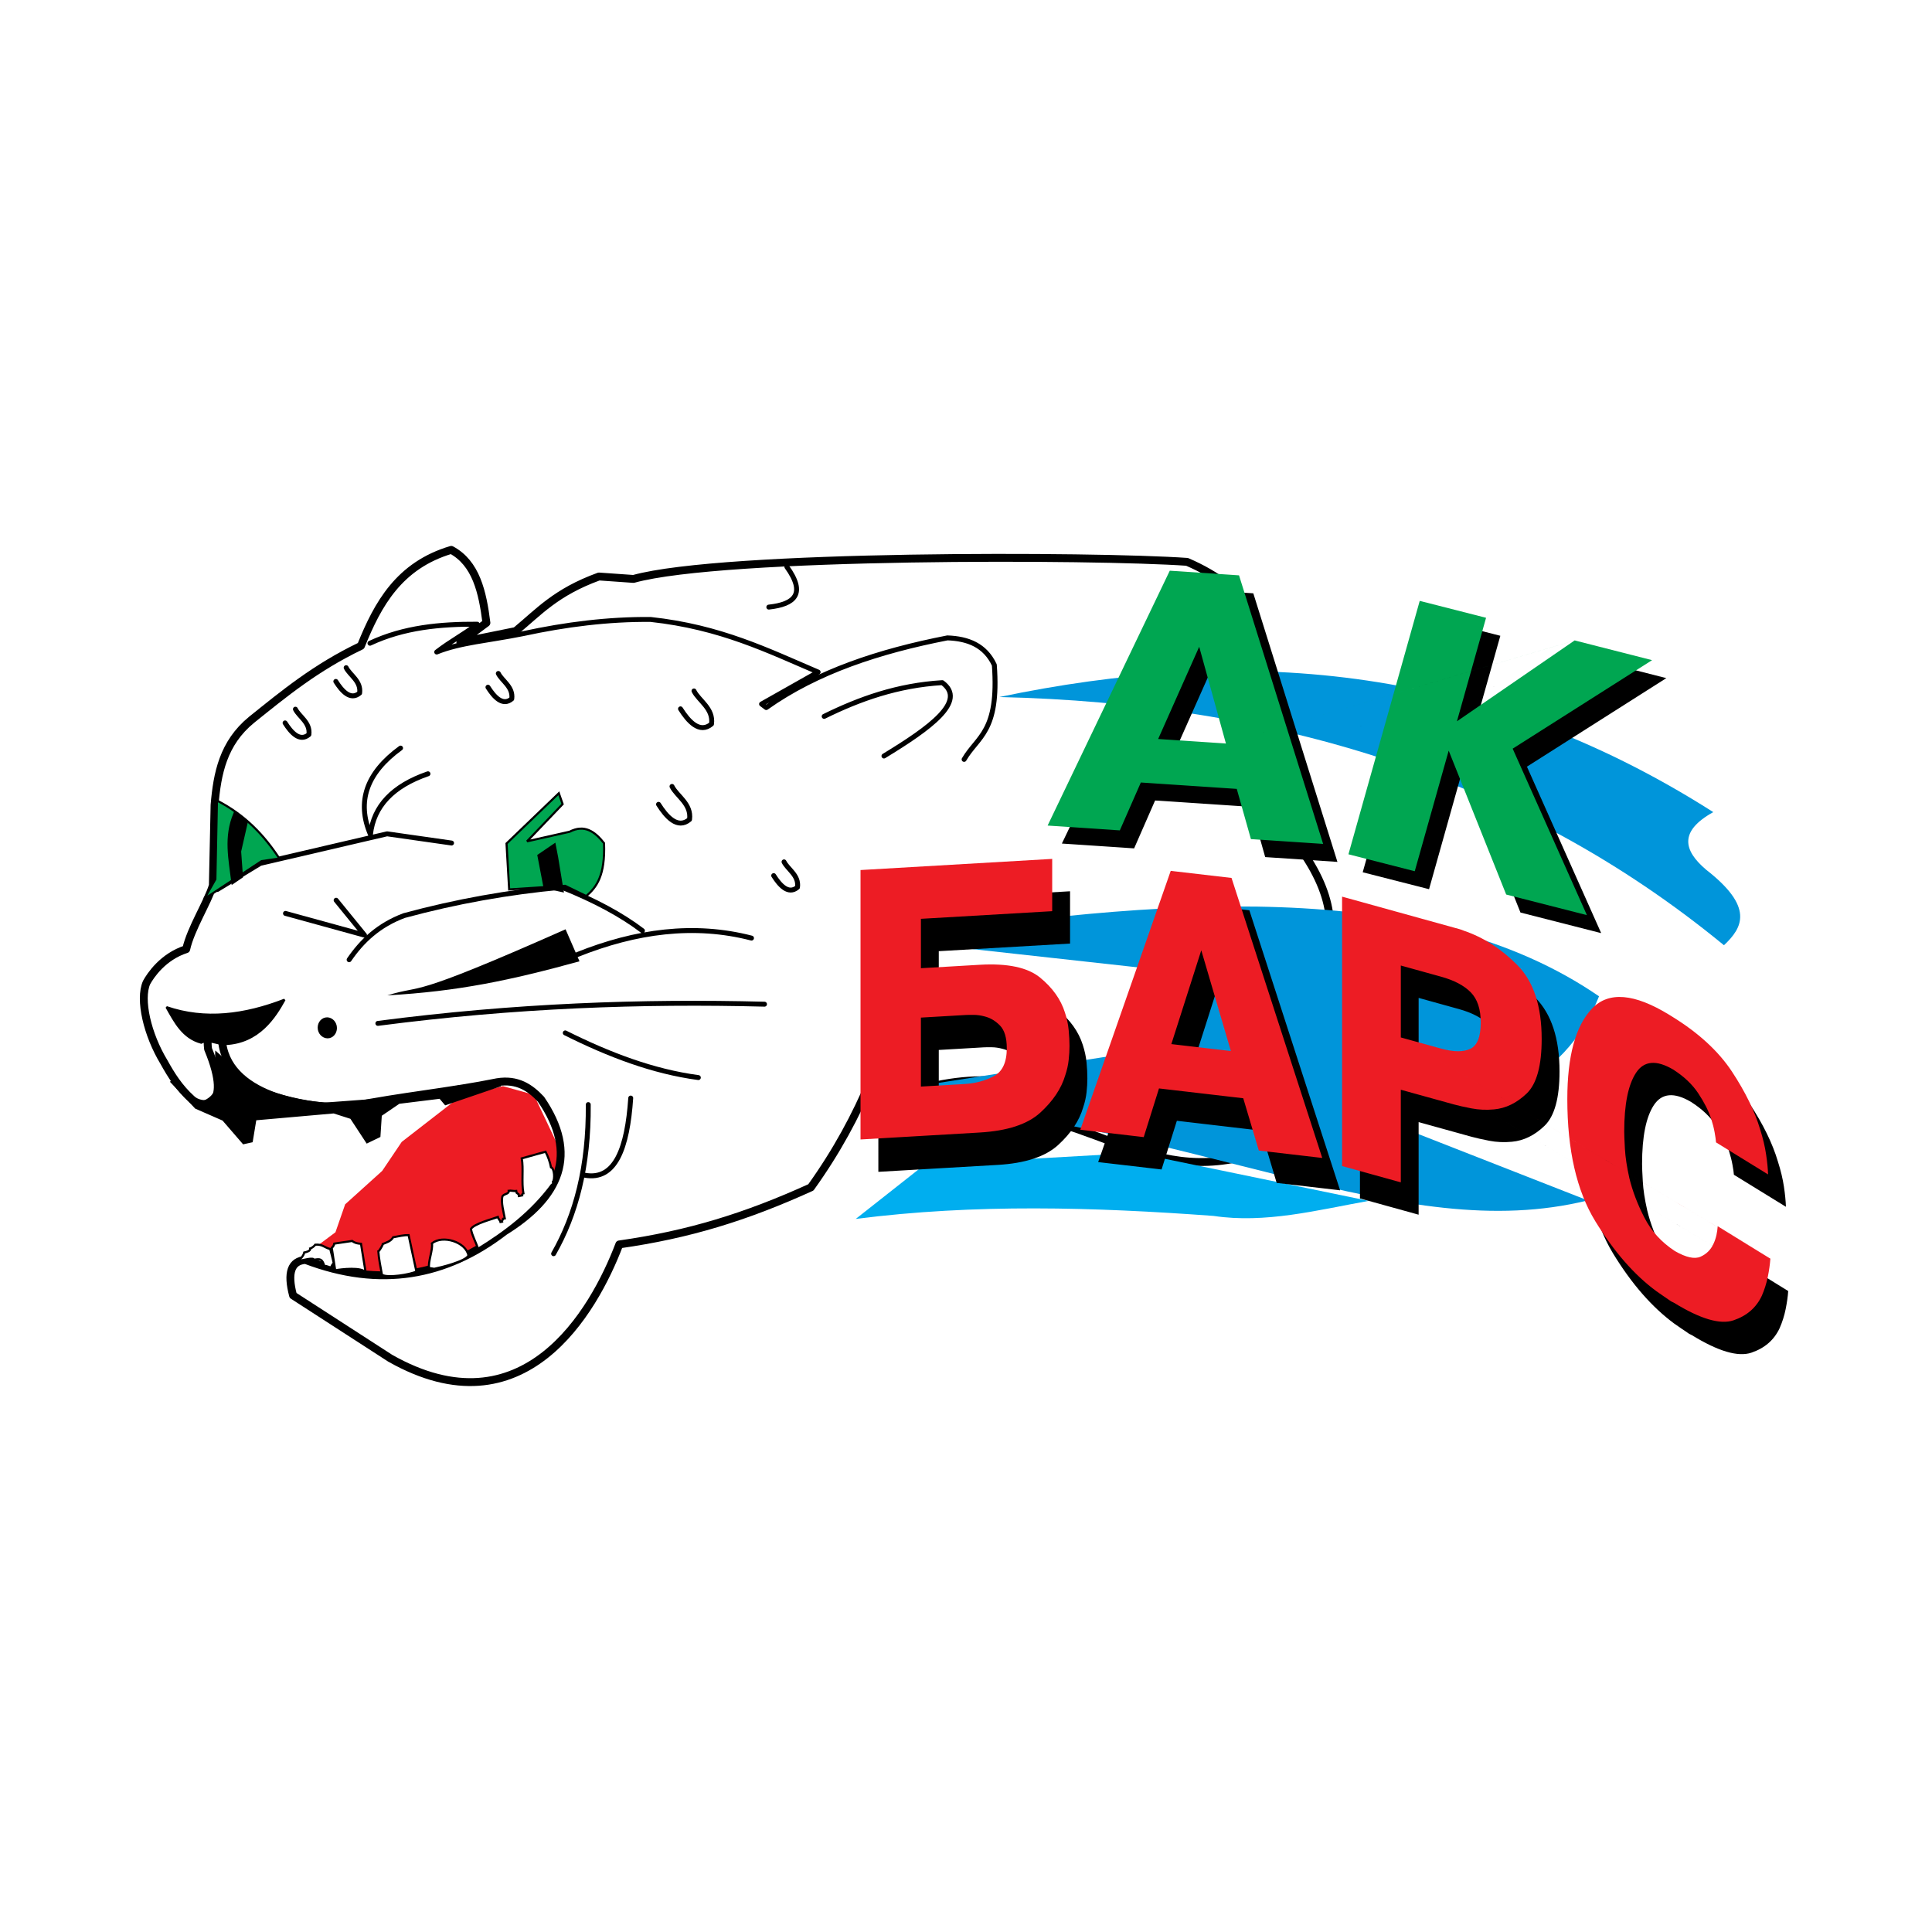 <?xml version="1.0" encoding="utf-8"?>
<!-- Generator: Adobe Illustrator 13.0.0, SVG Export Plug-In . SVG Version: 6.00 Build 14576)  -->
<!DOCTYPE svg PUBLIC "-//W3C//DTD SVG 1.0//EN" "http://www.w3.org/TR/2001/REC-SVG-20010904/DTD/svg10.dtd">
<svg version="1.0" id="Layer_1" xmlns="http://www.w3.org/2000/svg" xmlns:xlink="http://www.w3.org/1999/xlink" x="0px" y="0px"
	 width="192.756px" height="192.756px" viewBox="0 0 192.756 192.756" enable-background="new 0 0 192.756 192.756"
	 xml:space="preserve">
<g>
	<polygon fill-rule="evenodd" clip-rule="evenodd" fill="#FFFFFF" points="0,0 192.756,0 192.756,192.756 0,192.756 0,0 	"/>
	<polygon fill-rule="evenodd" clip-rule="evenodd" fill="#ED1C24" points="30.916,124.85 33.468,122.943 34.436,120.156 
		38.131,116.82 40.081,113.926 45.886,109.422 50.183,108.367 53.263,109.225 55.904,114.795 54.667,124.482 36.604,128.258 
		30.916,124.85 	"/>
	
		<path fill-rule="evenodd" clip-rule="evenodd" fill="#FFFFFF" stroke="#000000" stroke-width="0.785" stroke-linecap="round" stroke-linejoin="round" stroke-miterlimit="2.613" d="
		M90.878,96.034c-2.467,8.446-4.805,15.212-9.977,22.433c-6.481,2.943-12.183,4.707-19.113,5.689
		c-2.571,6.773-9.567,18.887-22.861,11.352c-3.229-2.086-6.458-4.174-9.688-6.262c-0.606-2.266-0.193-3.447,1.237-3.541
		c7.44,2.832,14.007,1.654,19.85-2.844c5.545-3.441,7.409-7.691,3.648-13.188c-1.091-1.17-2.374-2.02-4.359-1.703
		c-4.773,0.967-9.688,1.424-14.46,2.389c-3.81,0.377-12.189-0.752-12.971-6.238c-0.03-0.197-0.155-0.434-0.317-0.633
		c-0.491-0.6-1.35-0.869-1.108,1.168c2.6,6.273-0.752,5.861-1.621,5.02c-1.28-1.15-2.08-2.449-2.782-3.715
		c-1.649-2.719-2.483-6.242-1.731-7.934c0.389-0.709,1.632-2.582,3.954-3.327c0.452-2.049,2.153-4.691,2.656-6.36
		c0.057-2.672,0.113-5.349,0.171-8.024c0.265-3.139,0.853-6.176,3.69-8.5c3.229-2.589,6.38-5.204,10.916-7.376
		c1.682-4.182,3.805-8.028,9.007-9.579c2.475,1.327,3.123,4.194,3.511,7.278c-0.867,0.647-1.737,1.292-2.604,1.939
		c1.84-0.375,3.683-0.745,5.523-1.118c2.297-1.887,3.981-3.868,8.31-5.442c1.146,0.081,2.296,0.162,3.444,0.242
		c9.022-2.495,46.188-2.346,55.233-1.703c12.594,5.477,4.926,14.117,10.764,27.863c8.082,10.597,0.562,15.438-5.741,31.631
		c-11.052,2.344-16.181-6.877-32.021-4.512C95.472,104.217,88.956,104.961,90.878,96.034L90.878,96.034z"/>
	
		<path fill="none" stroke="#000000" stroke-width="0.491" stroke-linecap="round" stroke-linejoin="round" stroke-miterlimit="2.613" d="
		M76.704,60.571c2.577-0.282,3.742-1.317,1.802-4.013 M36.912,64.176c3.383-1.586,7.007-1.917,10.701-1.9
		c-1.47,1.127-2.575,1.646-4.043,2.777c2.372-0.957,5.143-1.131,8.628-1.835c4.256-0.921,8.494-1.453,12.717-1.415
		c6.976,0.755,11.69,3.11,16.71,5.25c-1.88,1.062-3.764,2.125-5.644,3.189c0.156,0.119,0.312,0.234,0.468,0.353
		c5.058-3.593,11.295-5.627,18.075-6.952c2.056,0.073,3.757,0.735,4.681,2.701c0.493,6.706-1.666,7.104-3.016,9.422 M82.227,71.473
		c3.539-1.744,7.322-3.097,11.785-3.365c2.501,1.838-1.215,4.518-5.82,7.32 M69.239,68.936c0.478,0.973,1.96,1.742,1.75,3.297
		c-1.196,1.016-2.328-0.299-3.095-1.511 M67.046,78.463c0.48,0.971,1.962,1.737,1.75,3.295c-1.198,1.017-2.329-0.299-3.093-1.51
		 M78.223,85.989c0.37,0.748,1.507,1.34,1.343,2.534c-0.918,0.782-1.786-0.23-2.375-1.163 M49.717,67.191
		c0.365,0.745,1.503,1.336,1.342,2.533c-0.919,0.78-1.785-0.229-2.375-1.161 M34.536,66.614c0.369,0.748,1.506,1.337,1.345,2.532
		c-0.922,0.782-1.788-0.231-2.376-1.16 M29.474,70.756c0.364,0.745,1.506,1.335,1.344,2.531c-0.918,0.781-1.789-0.231-2.376-1.161
		 M39.965,74.636c-3.4,2.474-4.404,5.345-3.005,8.623c0.313-2.824,2.225-4.849,5.738-6.059 M34.832,95.753
		c1.282-1.877,2.958-3.461,5.493-4.407c5.155-1.398,10.4-2.341,15.732-2.828c3.297,1.321,5.975,2.768,8.039,4.338 M57.58,95.246
		c5.855-2.347,11.665-3.135,17.397-1.652 M21.682,88.743l4.285-2.604l12.65-2.948l6.435,0.918"/>
	
		<path fill-rule="evenodd" clip-rule="evenodd" fill="#00A651" stroke="#000000" stroke-width="0.212" stroke-miterlimit="2.613" d="
		M50.8,88.74c-0.088-1.527-0.176-3.054-0.263-4.582c1.737-1.672,3.478-3.342,5.217-5.013c0.125,0.361,0.251,0.721,0.378,1.08
		c-1.185,1.237-2.369,2.474-3.55,3.714c1.415-0.323,2.833-0.639,4.249-0.958c1.478-0.76,2.518-0.021,3.432,1.139
		c0.129,3.232-0.754,4.404-1.774,5.28c-0.7-0.34-1.403-0.68-2.107-1.021C54.521,88.5,52.659,88.619,50.8,88.74L50.8,88.74z"/>
	<polygon fill-rule="evenodd" clip-rule="evenodd" stroke="#000000" stroke-width="0.212" stroke-miterlimit="2.613" points="
		54.324,88.51 53.72,85.349 55.334,84.25 55.583,85.548 56.135,88.912 54.324,88.51 	"/>
	
		<polyline fill="none" stroke="#000000" stroke-width="0.491" stroke-linecap="round" stroke-linejoin="round" stroke-miterlimit="2.613" points="
		33.535,89.818 36.37,93.3 28.482,91.131 	"/>
	<path fill-rule="evenodd" clip-rule="evenodd" stroke="#000000" stroke-width="0.212" stroke-miterlimit="2.613" d="
		M28.384,99.744c-3.991,1.545-7.927,2.059-11.769,0.742c0.842,1.488,1.625,3.043,3.459,3.545c0.78-0.4,1.547,0.166,2.417,0.131
		C25.827,104.018,27.438,101.459,28.384,99.744L28.384,99.744z"/>
	<path fill-rule="evenodd" clip-rule="evenodd" stroke="#000000" stroke-width="0.212" stroke-miterlimit="2.613" d="
		M32.834,103.475c0.46-0.094,0.753-0.586,0.659-1.098c-0.095-0.506-0.552-0.85-1.013-0.756c-0.462,0.094-0.757,0.588-0.662,1.096
		C31.916,103.227,32.372,103.564,32.834,103.475L32.834,103.475z"/>
	<path fill-rule="evenodd" clip-rule="evenodd" d="M56.427,92.716c-16.065,7.127-13.959,5.418-17.781,6.592
		c7.084-0.4,12.298-1.506,19.171-3.398C57.354,94.847,56.89,93.783,56.427,92.716L56.427,92.716z"/>
	
		<path fill="none" stroke="#000000" stroke-width="0.491" stroke-linecap="round" stroke-linejoin="round" stroke-miterlimit="2.613" d="
		M37.699,102.104c13.656-1.783,26.376-2.229,38.575-1.916 M56.396,103.053c4.354,2.176,8.758,3.857,13.278,4.457"/>
	
		<path fill-rule="evenodd" clip-rule="evenodd" fill="#00A651" stroke="#000000" stroke-width="0.212" stroke-miterlimit="2.613" d="
		M20.382,89.683l5.717-3.766l1.774-0.261c-1.512-2.312-3.426-4.347-6.23-5.786l-0.156,7.851L20.382,89.683L20.382,89.683z"/>
	<path fill-rule="evenodd" clip-rule="evenodd" stroke="#000000" stroke-width="0.212" stroke-miterlimit="2.613" d="
		M24.135,87.476l-0.182-2.527l0.676-2.961l-1.228-0.845c-1.011,2.38-0.488,4.593-0.203,6.971L24.135,87.476L24.135,87.476z"/>
	
		<path fill-rule="evenodd" clip-rule="evenodd" fill="#FFFFFF" stroke="#000000" stroke-width="0.212" stroke-miterlimit="2.613" d="
		M29.688,125.834c0.289-0.238,0.575-0.486,0.667-0.873c0.16-0.031,0.643-0.131,0.59-0.398c0.159-0.033,0.448-0.273,0.511-0.381
		c0.738-0.057,0.886,0.285,1.497,0.436l0.354,1.41c-0.082,0.02-0.273,0.334-0.254,0.422c-0.16,0.033-0.454-0.186-0.693-0.139
		c-0.218-0.695-0.394-0.752-1.035-0.619C31.277,125.422,30.249,125.723,29.688,125.834L29.688,125.834z"/>
	
		<path fill-rule="evenodd" clip-rule="evenodd" fill="#FFFFFF" stroke="#000000" stroke-width="0.212" stroke-miterlimit="2.613" d="
		M36.481,126.959l-0.463-2.867c-0.335-0.021-0.595-0.062-0.883-0.281l-1.783,0.264c-0.046,0.195-0.111,0.303-0.253,0.422
		l0.344,2.244C34.005,126.627,36.125,126.383,36.481,126.959L36.481,126.959z"/>
	
		<path fill-rule="evenodd" clip-rule="evenodd" fill="#FFFFFF" stroke="#000000" stroke-width="0.212" stroke-miterlimit="2.613" d="
		M38.107,127.186c-0.135-0.715-0.322-1.695-0.36-2.334c0.08-0.016,0.46-0.65,0.444-0.738c0.383-0.168,0.782-0.25,1.035-0.672
		c0.482-0.098,1.122-0.229,1.541-0.217l0.778,3.633C40.935,127.168,38.674,127.531,38.107,127.186L38.107,127.186z"/>
	
		<path fill-rule="evenodd" clip-rule="evenodd" fill="#FFFFFF" stroke="#000000" stroke-width="0.212" stroke-miterlimit="2.613" d="
		M42.81,126.51c-0.117-0.623,0.399-1.84,0.282-2.461c1.085-0.869,3.39-0.133,3.645,1.203c-0.243,0.594-2.759,1.207-3.413,1.338
		L42.81,126.51L42.81,126.51z"/>
	
		<path fill-rule="evenodd" clip-rule="evenodd" fill="#FFFFFF" stroke="#000000" stroke-width="0.212" stroke-miterlimit="2.613" d="
		M47.693,124.596c-0.216-0.697-0.575-1.273-0.709-1.982c0.316-0.525,2.145-0.988,2.687-1.193c0.034,0.182,0.227,0.326,0.264,0.502
		c0.023-0.002,0.05-0.012,0.078-0.014c0.028-0.006,0.055-0.012,0.082-0.018c-0.035-0.178,0.128-0.211,0.109-0.299
		c0.026-0.006,0.053-0.012,0.081-0.018c0.023-0.004,0.051-0.012,0.079-0.016c-0.118-0.623-0.385-1.586-0.247-2.17
		c0.111-0.301,0.705-0.234,0.637-0.592c0.159-0.033,0.596,0.062,0.757,0.033c0.005,0.027,0.011,0.057,0.014,0.088
		c0.006,0.029,0.012,0.061,0.019,0.088c0.066,0.049,0.129,0.1,0.197,0.148c0.003,0.027,0.009,0.059,0.014,0.088
		c0.007,0.031,0.011,0.059,0.016,0.088c0.107-0.021,0.213-0.043,0.323-0.064c-0.019-0.086,0.043-0.195,0.125-0.211
		c-0.203-1.068,0.024-2.502-0.163-3.482c0.792-0.221,1.579-0.443,2.372-0.664c0.26,0.502,0.444,1.02,0.545,1.557
		c0.354,0.109,0.398,1.215,0.193,1.439c0.016,0.088,0.05,0.268-0.111,0.301C52.989,120.988,50.414,122.916,47.693,124.596
		L47.693,124.596z"/>
	
		<path fill="none" stroke="#000000" stroke-width="0.491" stroke-linecap="round" stroke-linejoin="round" stroke-miterlimit="2.613" d="
		M55.234,125.082c2.215-3.879,3.508-8.691,3.457-14.877 M58.353,117.254c3.051,0.549,4.238-2.711,4.575-7.701 M86.336,110.555
		c7.042-3.289,13.759-4.037,19.994-1.072"/>
	<path fill-rule="evenodd" clip-rule="evenodd" stroke="#000000" stroke-width="0.212" stroke-miterlimit="2.613" d="
		M17.037,107.861c0.833,0.887,1.671,1.773,2.503,2.658c0.909,0.4,1.818,0.797,2.729,1.193l2.025,2.342l0.82-0.182l0.363-2.201
		l7.824-0.689l1.729,0.553l1.591,2.426l1.23-0.594l0.137-2.107l1.817-1.238l4.098-0.506l0.546,0.643l5.504-1.881l-4.277,0.137
		l-6.506,1.193l-6.828,0.506c-2.287-0.23-4.226-0.717-6.39-1.49c-1.517-0.631-2.039-1.568-4.383-3.6
		c-0.097,1.256,1.225,4.354-1.807,5.084C18.855,109.357,17.946,108.609,17.037,107.861L17.037,107.861z"/>
	<path fill-rule="evenodd" clip-rule="evenodd" fill="#00AEEF" d="M136.551,119.812c-5.156,0.928-10.313,2.277-15.473,1.5
		c-11.9-0.875-23.797-1.227-35.699,0.301c2.283-1.801,4.562-3.596,6.844-5.396c7.04-0.4,14.081-0.799,21.122-1.197
		C121.078,116.615,128.816,118.215,136.551,119.812L136.551,119.812z"/>
	<path fill-rule="evenodd" clip-rule="evenodd" fill="#0095DA" d="M99.705,69.542c23.742-4.967,47.485-3.65,71.229,11.483
		c-3.446,1.914-2.971,3.828-0.717,5.743c4.767,3.712,3.691,5.745,1.783,7.538C151.432,77.409,126.918,70.169,99.705,69.542
		L99.705,69.542z"/>
	<path fill-rule="evenodd" clip-rule="evenodd" fill="#0095DA" d="M88.416,93.741c27.464-4.171,53.675-6.324,71.119,5.66
		c-3.552,8.932-11.79,11.57-21.334,12.447c6.736,2.639,13.476,5.277,20.212,7.918c-18.71,4.604-37.759-7.369-72.241-10.559
		c8.858-1.385,17.715-2.768,26.574-4.15c2.746-1.447,4.241-3.832,2.995-8.297C106.634,95.755,97.525,94.749,88.416,93.741
		L88.416,93.741z"/>
	<path fill-rule="evenodd" clip-rule="evenodd" d="M125.043,59.195l8.393,26.798l-0.372-0.025l-6.835-0.456l-1.413-5.009
		l-9.572-0.637l-2.092,4.777l-0.372-0.025l-6.836-0.457l12.192-25.427l0.368,0.025L125.043,59.195L125.043,59.195z M123.735,75.976
		l-2.667-9.654l-4.095,9.203L123.735,75.976l34.791-10.289l0.355,0.091l7.368,1.879l-13.906,8.833l7.407,16.607l-0.361-0.091
		l-7.692-1.963l-5.739-14.357l-3.381,12.029l-0.359-0.092l-6.26-1.597l7.113-25.283l0.356,0.091l6.262,1.598l-2.907,10.323
		l11.744-8.068L123.735,75.976L123.735,75.976z"/>
	<path fill-rule="evenodd" clip-rule="evenodd" fill="#00A651" d="M123.618,57.403l8.391,26.794l-0.369-0.025l-6.835-0.454
		l-1.413-5.01l-9.57-0.638l-2.097,4.777l-0.37-0.023l-6.834-0.458l12.188-25.427l0.369,0.024L123.618,57.403L123.618,57.403z
		 M122.31,74.182l-2.666-9.654l-4.095,9.202L122.31,74.182l34.792-10.289l0.355,0.092l7.371,1.879l-13.908,8.83l7.405,16.608
		l-0.356-0.091l-7.697-1.964l-5.736-14.355l-3.386,12.029l-0.357-0.09l-6.259-1.599l7.112-25.283l0.357,0.091l6.262,1.597
		l-2.906,10.327l11.743-8.069L122.31,74.182L122.31,74.182z"/>
	<path fill-rule="evenodd" clip-rule="evenodd" d="M93.662,99.828l5.865-0.342c2.78-0.162,4.791,0.266,6.026,1.279
		c1.238,1.014,2.062,2.174,2.475,3.477c0.193,0.594,0.322,1.18,0.377,1.754c0.056,0.578,0.081,1.107,0.081,1.59
		c0,0.434-0.025,0.9-0.081,1.4c-0.055,0.498-0.168,1.006-0.345,1.523c-0.389,1.328-1.219,2.57-2.49,3.729
		c-1.271,1.164-3.284,1.824-6.043,1.986l-0.325,0.018l-11.569,0.672V90.033l0.329-0.017l18.798-1.094v5.217L93.662,94.9V99.828
		L93.662,99.828z M93.662,111.639l4.301-0.252c1.129-0.066,2.121-0.328,2.98-0.789c0.858-0.461,1.287-1.391,1.287-2.791
		c0-1.039-0.229-1.791-0.686-2.264c-0.455-0.467-0.967-0.768-1.531-0.904c-0.368-0.1-0.726-0.15-1.072-0.154
		c-0.35-0.006-0.619,0-0.816,0.01l-4.463,0.26V111.639L93.662,111.639z M124.649,90.82l9.053,27.938l-0.321-0.039l-6.007-0.699
		l-1.555-5.217l-8.403-0.982l-1.526,4.859l-0.324-0.039l-6.001-0.699l9.017-25.829l0.327,0.035L124.649,90.82L124.649,90.82z
		 M124.584,108.092l-2.95-10.053l-2.985,9.361L124.584,108.092L124.584,108.092z M146.951,95.809
		c0.148,0.042,0.296,0.081,0.443,0.123c0.148,0.039,0.295,0.095,0.445,0.158c1.938,0.66,3.72,1.805,5.332,3.434
		c1.615,1.629,2.423,4.086,2.423,7.373c0,2.654-0.5,4.461-1.488,5.418c-0.991,0.959-2.079,1.49-3.262,1.598
		c-0.778,0.074-1.536,0.041-2.263-0.1c-0.728-0.143-1.315-0.275-1.759-0.396l-5.286-1.465v9.238l-0.315-0.088l-5.537-1.533V92.689
		l0.313,0.088L146.951,95.809L146.951,95.809z M141.537,106.736l4.022,1.113c1.243,0.344,2.217,0.352,2.911,0.027
		c0.696-0.326,1.047-1.203,1.047-2.627c0-1.33-0.335-2.334-1.001-3.012c-0.662-0.68-1.65-1.199-2.957-1.561l-4.022-1.115V106.736
		l36.872,22.066c-0.035,0.557-0.124,1.162-0.255,1.814c-0.131,0.656-0.334,1.287-0.601,1.898c-0.552,1.18-1.493,1.996-2.822,2.445
		c-1.332,0.447-3.311-0.139-5.936-1.752l-0.286-0.143c-0.25-0.174-0.49-0.344-0.729-0.496c-0.235-0.162-0.478-0.33-0.728-0.504
		c-2.225-1.637-4.267-3.975-6.119-7.012c-1.855-3.037-2.782-7.092-2.782-12.162c0-4.301,0.82-7.314,2.467-9.041
		s4.219-1.518,7.719,0.639l0.287,0.176c2.625,1.615,4.607,3.439,5.95,5.473c1.338,2.031,2.275,3.951,2.808,5.75
		c0.287,0.9,0.486,1.734,0.601,2.506c0.116,0.771,0.179,1.439,0.198,2.008l-0.282-0.174l-4.908-3.021
		c-0.018-0.256-0.065-0.592-0.145-1.01c-0.076-0.424-0.191-0.873-0.342-1.355c-0.265-0.789-0.694-1.635-1.284-2.529
		c-0.586-0.893-1.426-1.688-2.513-2.377c-1.669-0.984-2.904-0.877-3.695,0.314c-0.787,1.193-1.182,3.152-1.182,5.885
		c0,0.311,0.022,0.889,0.072,1.725c0.044,0.842,0.194,1.809,0.442,2.9c0.307,1.271,0.801,2.588,1.496,3.949
		c0.696,1.354,1.707,2.467,3.04,3.336c1.123,0.641,1.977,0.83,2.565,0.564c0.593-0.264,1.019-0.688,1.286-1.271
		c0.135-0.283,0.232-0.576,0.299-0.883c0.065-0.312,0.109-0.607,0.13-0.885l0.287,0.176l4.961,3.057L141.537,106.736
		L141.537,106.736z"/>
	<path fill-rule="evenodd" clip-rule="evenodd" fill="#ED1C24" d="M91.88,96.599l5.865-0.343c2.779-0.162,4.789,0.265,6.027,1.279
		c1.238,1.016,2.065,2.172,2.475,3.479c0.197,0.592,0.321,1.176,0.374,1.754c0.056,0.576,0.083,1.107,0.083,1.59
		c0,0.436-0.027,0.902-0.083,1.4c-0.053,0.496-0.166,1.004-0.34,1.521c-0.389,1.326-1.222,2.568-2.492,3.73
		c-1.271,1.16-3.285,1.822-6.044,1.982l-0.327,0.02l-11.563,0.674V86.804l0.325-0.019l18.798-1.093v5.217L91.88,91.671V96.599
		L91.88,96.599z M91.88,108.408l4.302-0.252c1.129-0.064,2.122-0.328,2.979-0.789c0.859-0.459,1.287-1.389,1.287-2.791
		c0-1.037-0.229-1.795-0.682-2.262c-0.458-0.469-0.968-0.768-1.534-0.906c-0.366-0.1-0.727-0.15-1.075-0.154
		c-0.347-0.004-0.621,0-0.814,0.012l-4.464,0.26V108.408L91.88,108.408z M122.87,87.592l9.051,27.936l-0.323-0.037l-6.003-0.699
		l-1.556-5.219l-8.406-0.98l-1.524,4.857l-0.323-0.039l-6.003-0.699l9.021-25.828l0.327,0.04L122.87,87.592L122.87,87.592z
		 M122.805,104.863l-2.953-10.053l-2.987,9.36L122.805,104.863L122.805,104.863z M145.171,92.579
		c0.149,0.041,0.297,0.082,0.444,0.122c0.146,0.042,0.295,0.094,0.439,0.158c1.944,0.66,3.72,1.801,5.34,3.434
		c1.611,1.631,2.419,4.09,2.419,7.371c0,2.658-0.496,4.465-1.485,5.424c-0.996,0.955-2.082,1.486-3.263,1.596
		c-0.78,0.074-1.536,0.039-2.264-0.102c-0.73-0.141-1.312-0.273-1.757-0.396l-5.285-1.463v9.236l-0.319-0.084l-5.54-1.537V89.46
		l0.316,0.085L145.171,92.579L145.171,92.579z M139.76,103.506l4.018,1.113c1.246,0.344,2.216,0.354,2.912,0.025
		c0.695-0.328,1.044-1.199,1.044-2.625c0-1.33-0.33-2.332-0.994-3.012c-0.668-0.68-1.652-1.199-2.962-1.562l-4.018-1.114V103.506
		l36.87,22.068c-0.039,0.555-0.124,1.16-0.255,1.816c-0.137,0.654-0.334,1.285-0.601,1.895c-0.555,1.182-1.493,1.996-2.825,2.445
		c-1.331,0.449-3.311-0.139-5.936-1.752l-0.285-0.141c-0.244-0.176-0.489-0.344-0.729-0.5c-0.235-0.158-0.478-0.326-0.728-0.504
		c-2.225-1.633-4.261-3.971-6.119-7.01c-1.854-3.037-2.781-7.092-2.781-12.164c0-4.299,0.822-7.309,2.469-9.037
		c1.645-1.73,4.217-1.518,7.72,0.637l0.284,0.176c2.622,1.617,4.604,3.439,5.95,5.473c1.34,2.035,2.274,3.951,2.811,5.754
		c0.284,0.9,0.484,1.732,0.597,2.506c0.117,0.77,0.183,1.438,0.198,2.004l-0.283-0.174l-4.908-3.023
		c-0.02-0.252-0.065-0.588-0.142-1.01s-0.191-0.871-0.346-1.35c-0.262-0.793-0.689-1.637-1.283-2.531
		c-0.589-0.895-1.428-1.688-2.509-2.379c-1.674-0.982-2.906-0.875-3.695,0.318c-0.789,1.191-1.185,3.15-1.185,5.881
		c0,0.311,0.025,0.889,0.07,1.727c0.049,0.84,0.196,1.805,0.44,2.898c0.309,1.273,0.804,2.592,1.5,3.945
		c0.695,1.361,1.709,2.471,3.042,3.342c1.12,0.645,1.977,0.828,2.565,0.564c0.592-0.266,1.018-0.691,1.284-1.275
		c0.134-0.277,0.231-0.576,0.301-0.881c0.066-0.311,0.11-0.607,0.125-0.885l0.287,0.178l4.966,3.057L139.76,103.506L139.76,103.506z
		"/>
</g>
</svg>
